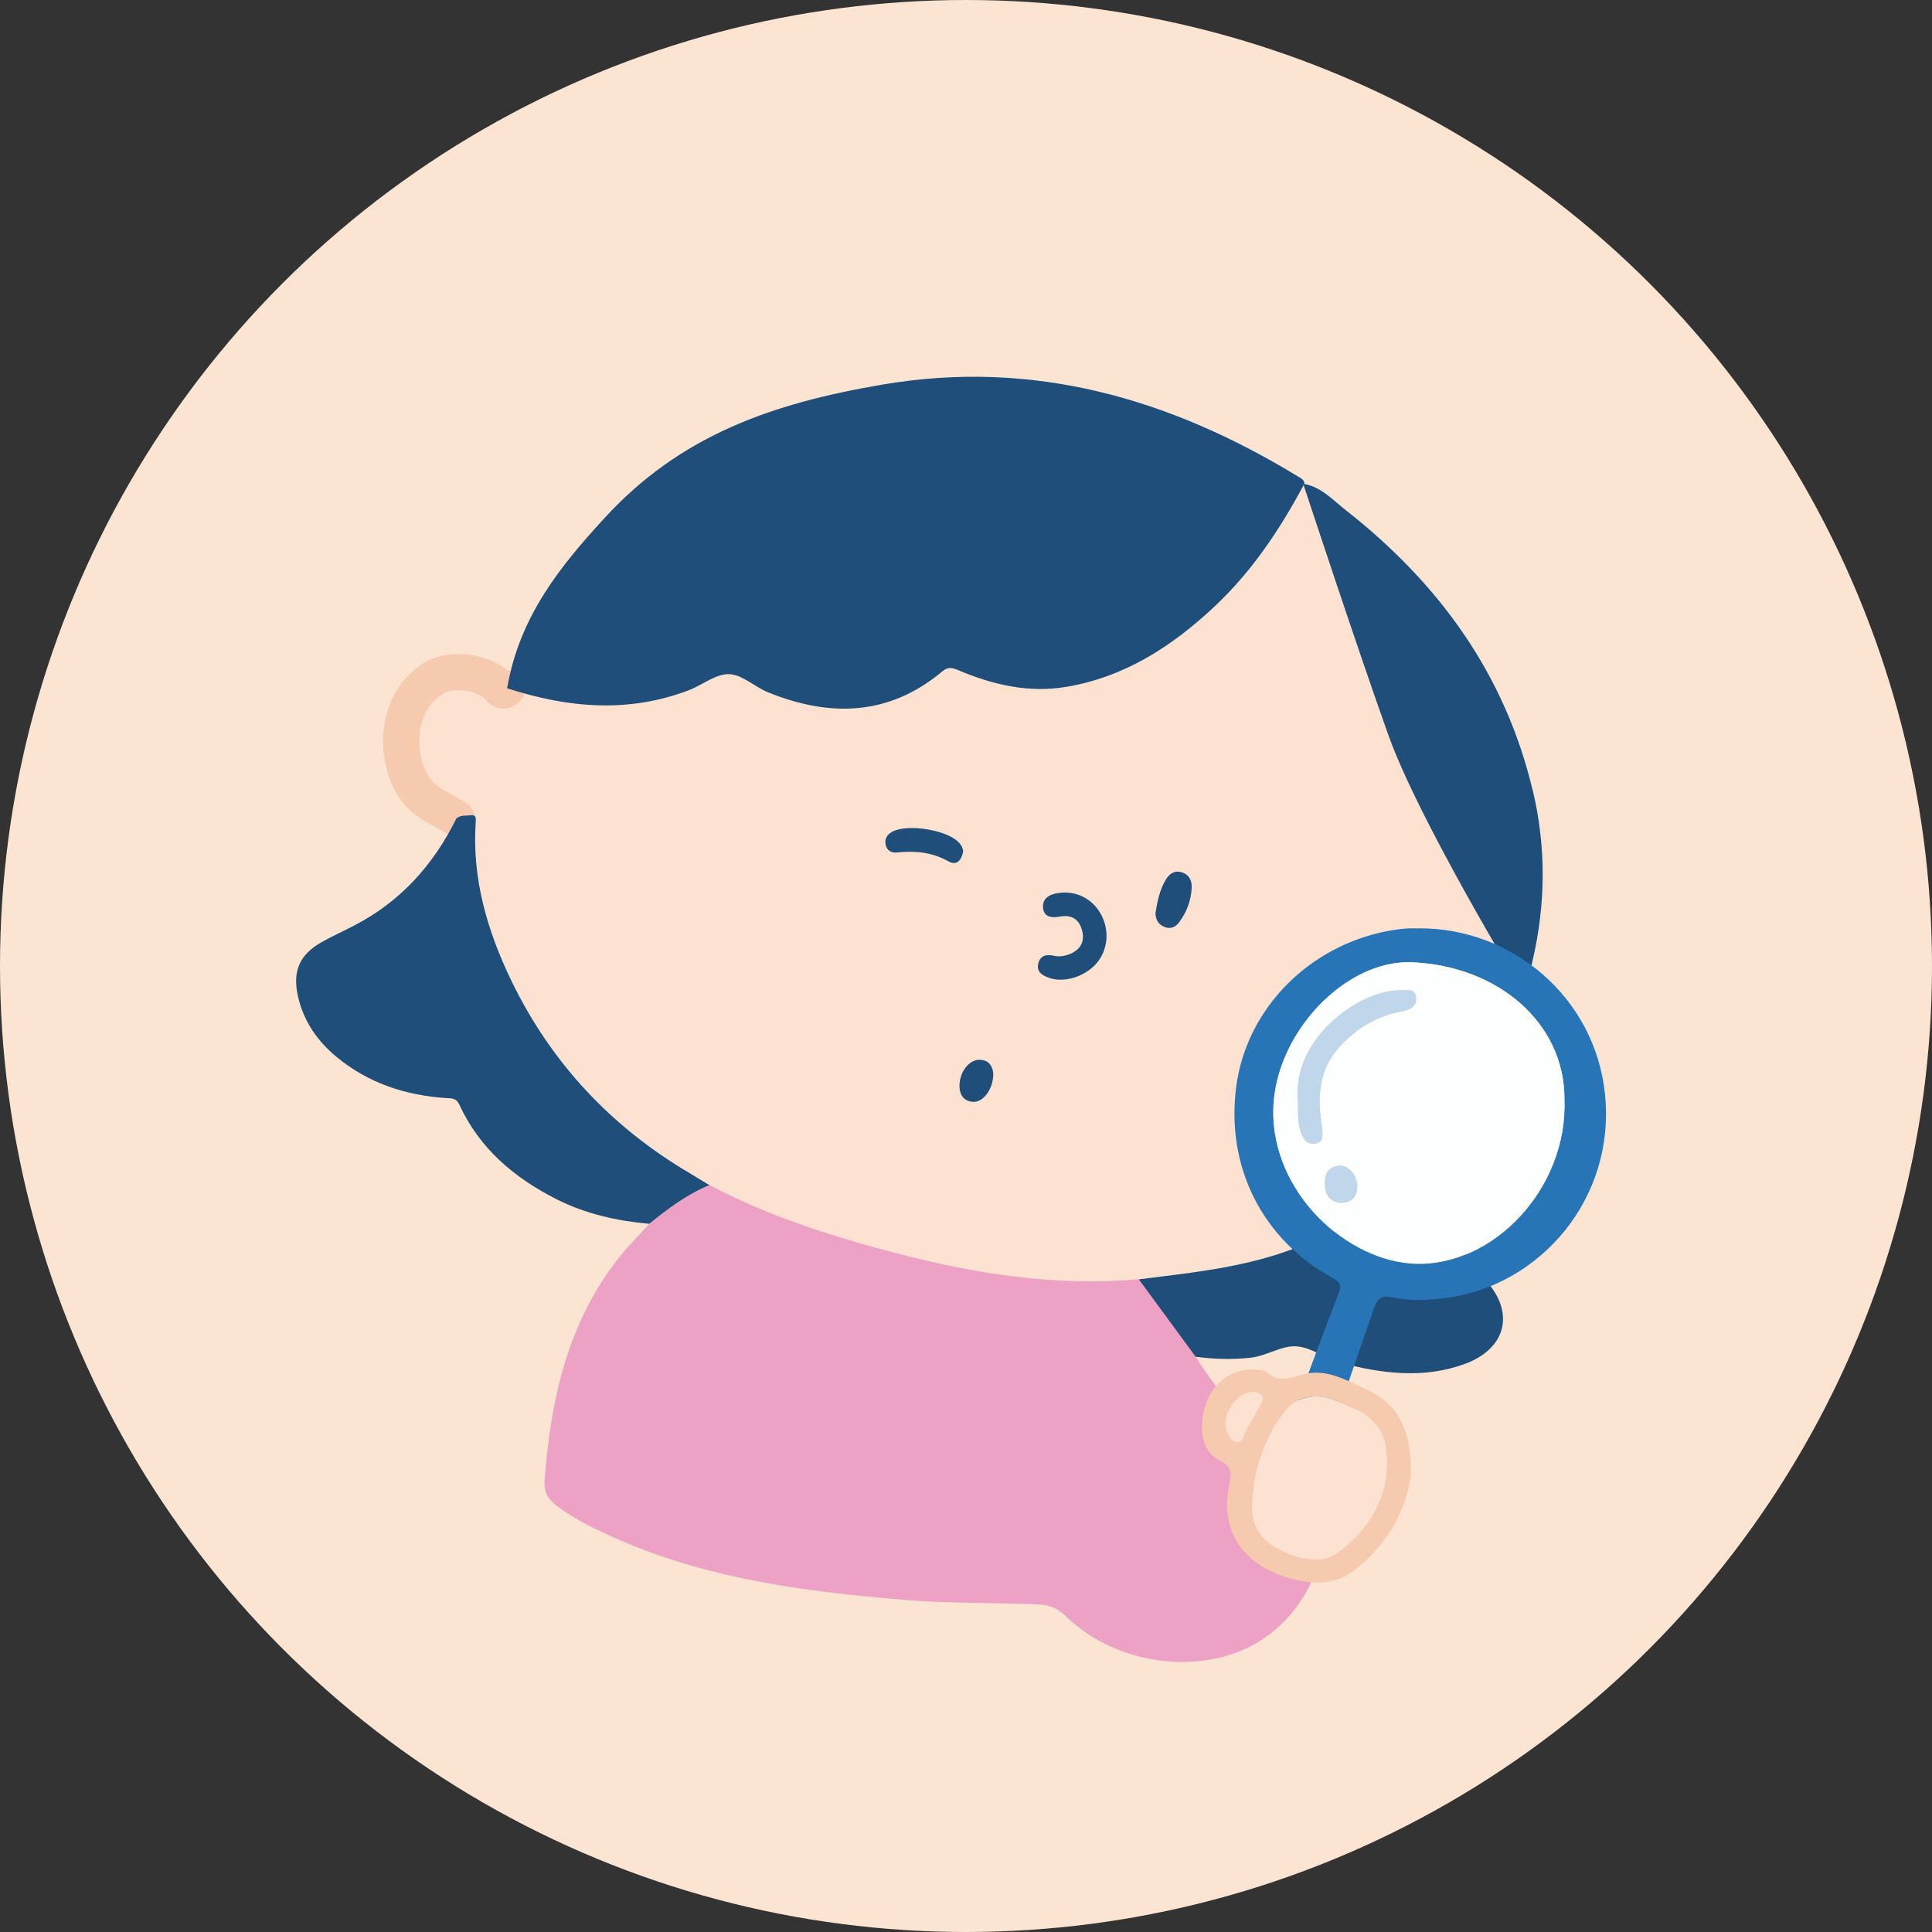 <?xml version="1.0" encoding="UTF-8"?><svg id="_レイヤー_2" xmlns="http://www.w3.org/2000/svg" viewBox="0 0 160 160"><rect x="0" y="0" width="160" height="160" fill="#333333" stroke="none"/><g id="_レイヤー_2-2"><g id="_内容"><circle cx="80" cy="80" r="80" fill="#fce4d3" stroke-width="0"/><path d="M37.8,67.77c-1.06-.7-2.28-1.1-3.17-2.13-1.94-2.25-2.18-7.38,1.29-9.47,1.45-.87,3.82-.6,5.21.54.23.19.38.76.86.31,4.99,1.62,10,2.08,15.02.17,1.14-.43,2.25-1.37,3.35-1.34s2.15,1.06,3.27,1.52c5.11,2.06,9.99,1.93,14.4-1.75.47-.39.81-.32,1.29-.11,2.88,1.22,5.85,1.92,8.99,1.39,4.82-.82,8.74-3.35,12.23-6.62,3.12-2.92,5.46-6.43,7.46-10.18,1.43.26,2.38,1.34,3.43,2.16,7.69,6.02,13.19,13.55,15.48,23.18,1.12,4.7,1.08,9.41-.01,14.15-1.01,4.36-2.29,8.57-4.87,12.28-.99,1.43-1.94,2.89-3.44,3.87-.34.22-.46.57-.44.96-.2.16-.41.31-.6.48-3.35,3.18-7.31,5.25-11.67,6.67-3.77,1.22-7.67,1.62-11.57,2.1-6.78.6-13.41-.41-19.92-2.11-5.37-1.4-10.69-3.08-15.64-5.69-.54-.33-1.07-.67-1.61-.98-6.54-3.84-11.51-9.16-14.8-15.97-2-4.14-3.27-8.49-2.94-13.17.03-.41-.05-.56-.45-.51-.39.05-.82-.05-1.16.27v-.02ZM87.32,79.16c-.6-.14-1.15-.09-1.33.61-.18.69.29,1,.86,1.2,1.24.44,2.97-.07,3.93-1.16.97-1.1,1.14-2.69.42-4.05-.69-1.31-2.05-2.01-3.52-1.81-.73.1-1.37.43-1.3,1.23.08.84.78.84,1.46.72.99-.17,1.58.31,1.79,1.23.22.95-.25,1.58-1.11,1.91-.38.14-.79.22-1.2.12ZM79.76,70.53c-.04-.33-.18-.57-.4-.79-1.02-1.02-4.23-1.52-5.48-.85-.45.24-.66.61-.54,1.1.11.47.52.66.93.62,1.51-.17,2.92-.03,4.28.74.69.39,1.08-.14,1.2-.81h.01ZM95.69,75.62c.02.54.23.94.73,1.14.48.19.9.04,1.19-.33.68-.87,1.05-1.87,1.08-2.97.02-.58-.27-1.1-.9-1.24-.59-.14-.99.2-1.27.67-.5.84-.68,1.79-.83,2.73ZM82.26,88.89c-.07-.58-.34-1.1-1.12-1.13-.9-.02-1.72,1.07-1.68,2.24.03.72.38,1.2,1.13,1.24.86.05,1.7-1.1,1.67-2.36h0Z" fill="#fde2d2" stroke-width="0"/><path d="M37.8,67.77c-1.06-.7-2.28-1.1-3.17-2.13-1.94-2.25-2.18-7.38,1.29-9.47,1.45-.87,3.82-.6,5.21.54.23.19.38.76.86.31" fill="none" stroke="#f5caae" stroke-linecap="round" stroke-miterlimit="10" stroke-width="3"/><path d="M126.92,65.42c-2.29-9.63-7.79-17.15-15.48-23.18-1.05-.82-2-1.9-3.43-2.16-.02.03-.03.06-.05.09,0,0,4.52,13.74,7.05,20.79s11,21,11,21l.39-.29c.18-.7.36-1.4.52-2.1,1.1-4.74,1.13-9.45.01-14.15h-.01Z" fill="#1e4e79" stroke-width="0"/><path d="M58.76,98.14c4.95,2.62,10.26,4.29,15.64,5.69,6.51,1.7,13.14,2.71,19.92,2.11,1.57,2.13,3.13,4.27,4.7,6.4,1.04,1.72,2.3,3.27,3.57,4.83.29.36.66.59,1.1.72.46.14.92.28,1.37.45,4.04,1.49,5.57,3.93,4.88,8.17-.58,3.57-1.97,6.77-5.01,8.99-4.64,3.39-12.19,2.67-16.62-1.61-.66-.63-1.29-.96-2.22-1.01-3.67-.18-7.35-.07-11.01-.37-8.08-.66-16.09-1.67-23.62-4.91-1.87-.81-3.72-1.67-5.37-2.91-.7-.52-1.06-1.13-.99-2.07.51-6.72,1.9-13.15,6.24-18.57.76-.95,1.63-1.81,2.46-2.72,1.55-1.25,3.12-2.45,4.99-3.21l-.03.02Z" fill="#eda2c5" stroke-width="0"/><path d="M108.01,40.08c-2,3.75-4.34,7.26-7.46,10.18-3.5,3.27-7.41,5.81-12.23,6.62-3.14.53-6.11-.17-8.99-1.39-.48-.2-.82-.28-1.29.11-4.41,3.69-9.29,3.81-14.4,1.75-1.13-.45-2.17-1.49-3.27-1.52-1.1-.03-2.21.91-3.35,1.34-5.02,1.91-10.03,1.45-15.02-.17,1.02-6.05,4.57-10.28,8.02-14.05,6.32-6.92,13.95-9.55,23.06-11.1,12.47-2.13,23.79,1.14,34.38,7.59.24.15.55.26.57.62l-.02.02Z" fill="#1e4e79" stroke-width="0"/><path d="M58.76,98.14c-1.86.76-3.44,1.96-4.99,3.21-2.68-.24-5.28-.82-7.69-2.04-3.49-1.77-6.37-4.19-8.04-7.83-.26-.56-.62-.51-1.06-.54-3.38-.22-6.47-1.23-9.11-3.41-1.58-1.31-2.71-2.93-3.18-4.96-.49-2.13.09-3.51,1.99-4.57.87-.49,1.79-.9,2.67-1.36,3.82-1.98,6.55-5.02,8.44-8.85.33-.31.76-.22,1.16-.27.4-.05.48.1.45.51-.33,4.68.94,9.03,2.94,13.17,3.3,6.82,8.27,12.13,14.8,15.97.54.32,1.07.66,1.61.98h.01Z" fill="#1e4e79" stroke-width="0"/><path d="M99.01,112.35c-1.57-2.13-3.13-4.27-4.7-6.4,3.89-.49,7.8-.88,11.57-2.1,4.36-1.42,8.33-3.49,11.67-6.67.19-.18.4-.32.6-.48.93,3.58,2.67,6.69,5.06,9.52,2.27,2.69,1.4,5.54-1.94,6.75-3.34,1.21-6.71.8-10.07-.06-1.34-.34-2.54-1.31-3.81-1.41-1.23-.1-2.49.8-3.83.94-1.52.17-3.04.12-4.55-.08h0Z" fill="#1e4e79" stroke-width="0"/><path d="M87.32,79.16c.41.09.82.02,1.2-.12.87-.33,1.33-.96,1.11-1.91-.21-.92-.8-1.4-1.79-1.23-.67.12-1.38.12-1.46-.72-.07-.81.57-1.13,1.3-1.23,1.47-.2,2.82.49,3.52,1.81.71,1.35.55,2.94-.42,4.05-.97,1.1-2.7,1.61-3.93,1.16-.57-.2-1.04-.51-.86-1.2.18-.69.73-.75,1.33-.61Z" fill="#1e4e79" stroke-width="0"/><path d="M79.76,70.53c-.12.67-.51,1.2-1.2.81-1.37-.77-2.78-.9-4.28-.74-.42.05-.83-.15-.93-.62-.11-.49.1-.86.54-1.1,1.25-.67,4.46-.17,5.48.85.22.22.36.46.4.79h-.01Z" fill="#1e4e79" stroke-width="0"/><path d="M95.69,75.62c.15-.94.34-1.88.83-2.73.28-.48.68-.81,1.27-.67.64.15.92.66.9,1.24-.03,1.09-.41,2.1-1.08,2.97-.29.37-.71.53-1.19.33-.5-.21-.72-.61-.73-1.14Z" fill="#1e4e79" stroke-width="0"/><path d="M82.26,88.89c.02,1.26-.81,2.41-1.67,2.36-.75-.05-1.1-.53-1.13-1.24-.04-1.18.77-2.27,1.68-2.24.79.02,1.05.55,1.12,1.13h0Z" fill="#1e4e79" stroke-width="0"/><path d="M117.46,76.88c7.76-.06,14.59,5.7,15.45,13.65.94,8.74-5.39,15.93-13.08,16.95-1.52.2-3.04.28-4.54-.04-.86-.19-1.22.09-1.51.92-1.77,5.19-3.63,10.34-5.27,15.58-.32,1.02-.62,2.08-1.71,2.61-.55.27-1.1.51-1.67.1-.6-.44-.59-1.07-.45-1.71.73-3.31,1.93-6.46,3.09-9.63,1.01-2.74,2.03-5.47,3.09-8.19.25-.65.16-.93-.48-1.27-5.87-3.2-8.9-9.28-7.99-15.94.83-6.11,5.61-11.21,11.89-12.67,1.09-.25,2.19-.41,3.17-.35h.01ZM129.56,91.04c.03-6.31-5.49-11.04-12.62-11.34-5.53-.23-11.35,5.88-11.49,12.17-.15,6.89,6.1,12.66,11.86,12.81,6.35.16,12.53-6.22,12.25-13.63h0Z" fill="#2775b7" stroke-width="0"/><path d="M129.56,91.04c.27,7.41-5.9,13.79-12.25,13.63-5.75-.14-12.01-5.92-11.86-12.81.14-6.29,5.96-12.41,11.49-12.17,7.13.3,12.65,5.04,12.62,11.34h0ZM107.49,91.26c0,.92-.07,1.88.34,2.8.23.51.58.76,1.14.65.54-.11.57-.53.54-.95-.02-.37-.08-.73-.13-1.1-.31-2.35.05-4.47,1.81-6.24,1.38-1.39,2.96-2.29,4.88-2.65.63-.12,1.32-.38,1.19-1.19-.12-.8-.85-.55-1.37-.56-3.29-.04-8.99,4.01-8.41,9.25h.01ZM109.71,98.08c-.01.89.53,1.55,1.41,1.53.84-.02,1.27-.51,1.29-1.35.02-.91-.73-1.8-1.53-1.73-.84.07-1.19.64-1.17,1.55Z" fill="#fdfefe" stroke-width="0"/><path d="M107.49,91.26c-.59-5.24,5.12-9.29,8.41-9.25.51,0,1.25-.24,1.37.56.12.82-.57,1.08-1.19,1.19-1.92.36-3.5,1.26-4.88,2.65-1.76,1.77-2.12,3.9-1.81,6.24.05.36.11.73.13,1.1.02.42,0,.84-.54.95-.56.11-.91-.14-1.14-.65-.41-.92-.35-1.88-.34-2.8h-.01Z" fill="#bfd6eb" stroke-width="0"/><path d="M109.71,98.08c-.02-.91.32-1.47,1.17-1.55.8-.07,1.54.82,1.53,1.73-.01.83-.45,1.33-1.29,1.35-.88.02-1.42-.63-1.41-1.53Z" fill="#bfd6eb" stroke-width="0"/><path d="M116.85,122.04c-.28,2.71-1.79,5.81-4.8,8.08-1.28.97-2.8,1.09-4.35.8-1.06-.2-2.08-.56-3.01-1.1-2.51-1.45-3.53-3.92-2.87-6.96.19-.89.16-1.45-.81-1.92-1.14-.54-1.52-1.79-1.47-2.94.09-2.42,1.67-4.83,4.62-4.56.25.02.58.03.74.18.99.94,1.99.47,3.06.19,1.82-.47,3.4.42,4.97,1.14,2.74,1.25,3.93,3.13,3.93,7.08h0ZM114.86,121.24c-.01-2-.39-2.87-1.62-3.95-.58-.5-1.32-.64-1.97-1-2-1.09-3.85-.79-4.99.74-1.69,2.26-2.53,4.79-2.61,7.63-.05,1.83.81,2.98,2.31,3.7,1.61.77,3.42,1.29,4.96.11,2.33-1.78,3.86-4.15,3.91-7.23h.01ZM101.48,117.75c-.02.34.01.66.18.96.18.33.37.68.78.71.5.04.51-.42.67-.74.4-.79.84-1.55,1.25-2.33.13-.25.37-.52.09-.8-.21-.21-.48-.32-.8-.28-1.03.13-2.15,1.4-2.17,2.47h0Z" fill="#f5caae" stroke-width="0"/><path d="M114.86,121.24c-.06,3.08-1.58,5.44-3.91,7.23-1.54,1.18-3.35.67-4.96-.11-1.5-.72-2.36-1.87-2.31-3.7.08-2.84.92-5.37,2.61-7.63,1.14-1.52,2.99-1.83,4.99-.74.65.35,1.39.49,1.97,1,1.23,1.07,1.6,1.95,1.62,3.95h-.01Z" fill="#fde2d2" stroke-width="0"/><path d="M101.48,117.75c.02-1.07,1.14-2.34,2.17-2.47.32-.04.59.06.8.28.28.28.04.55-.09.8-.41.78-.85,1.54-1.25,2.33-.16.32-.17.78-.67.74-.41-.03-.6-.38-.78-.71-.17-.31-.2-.63-.18-.96h0Z" fill="#fde2d2" stroke-width="0"/></g></g></svg>